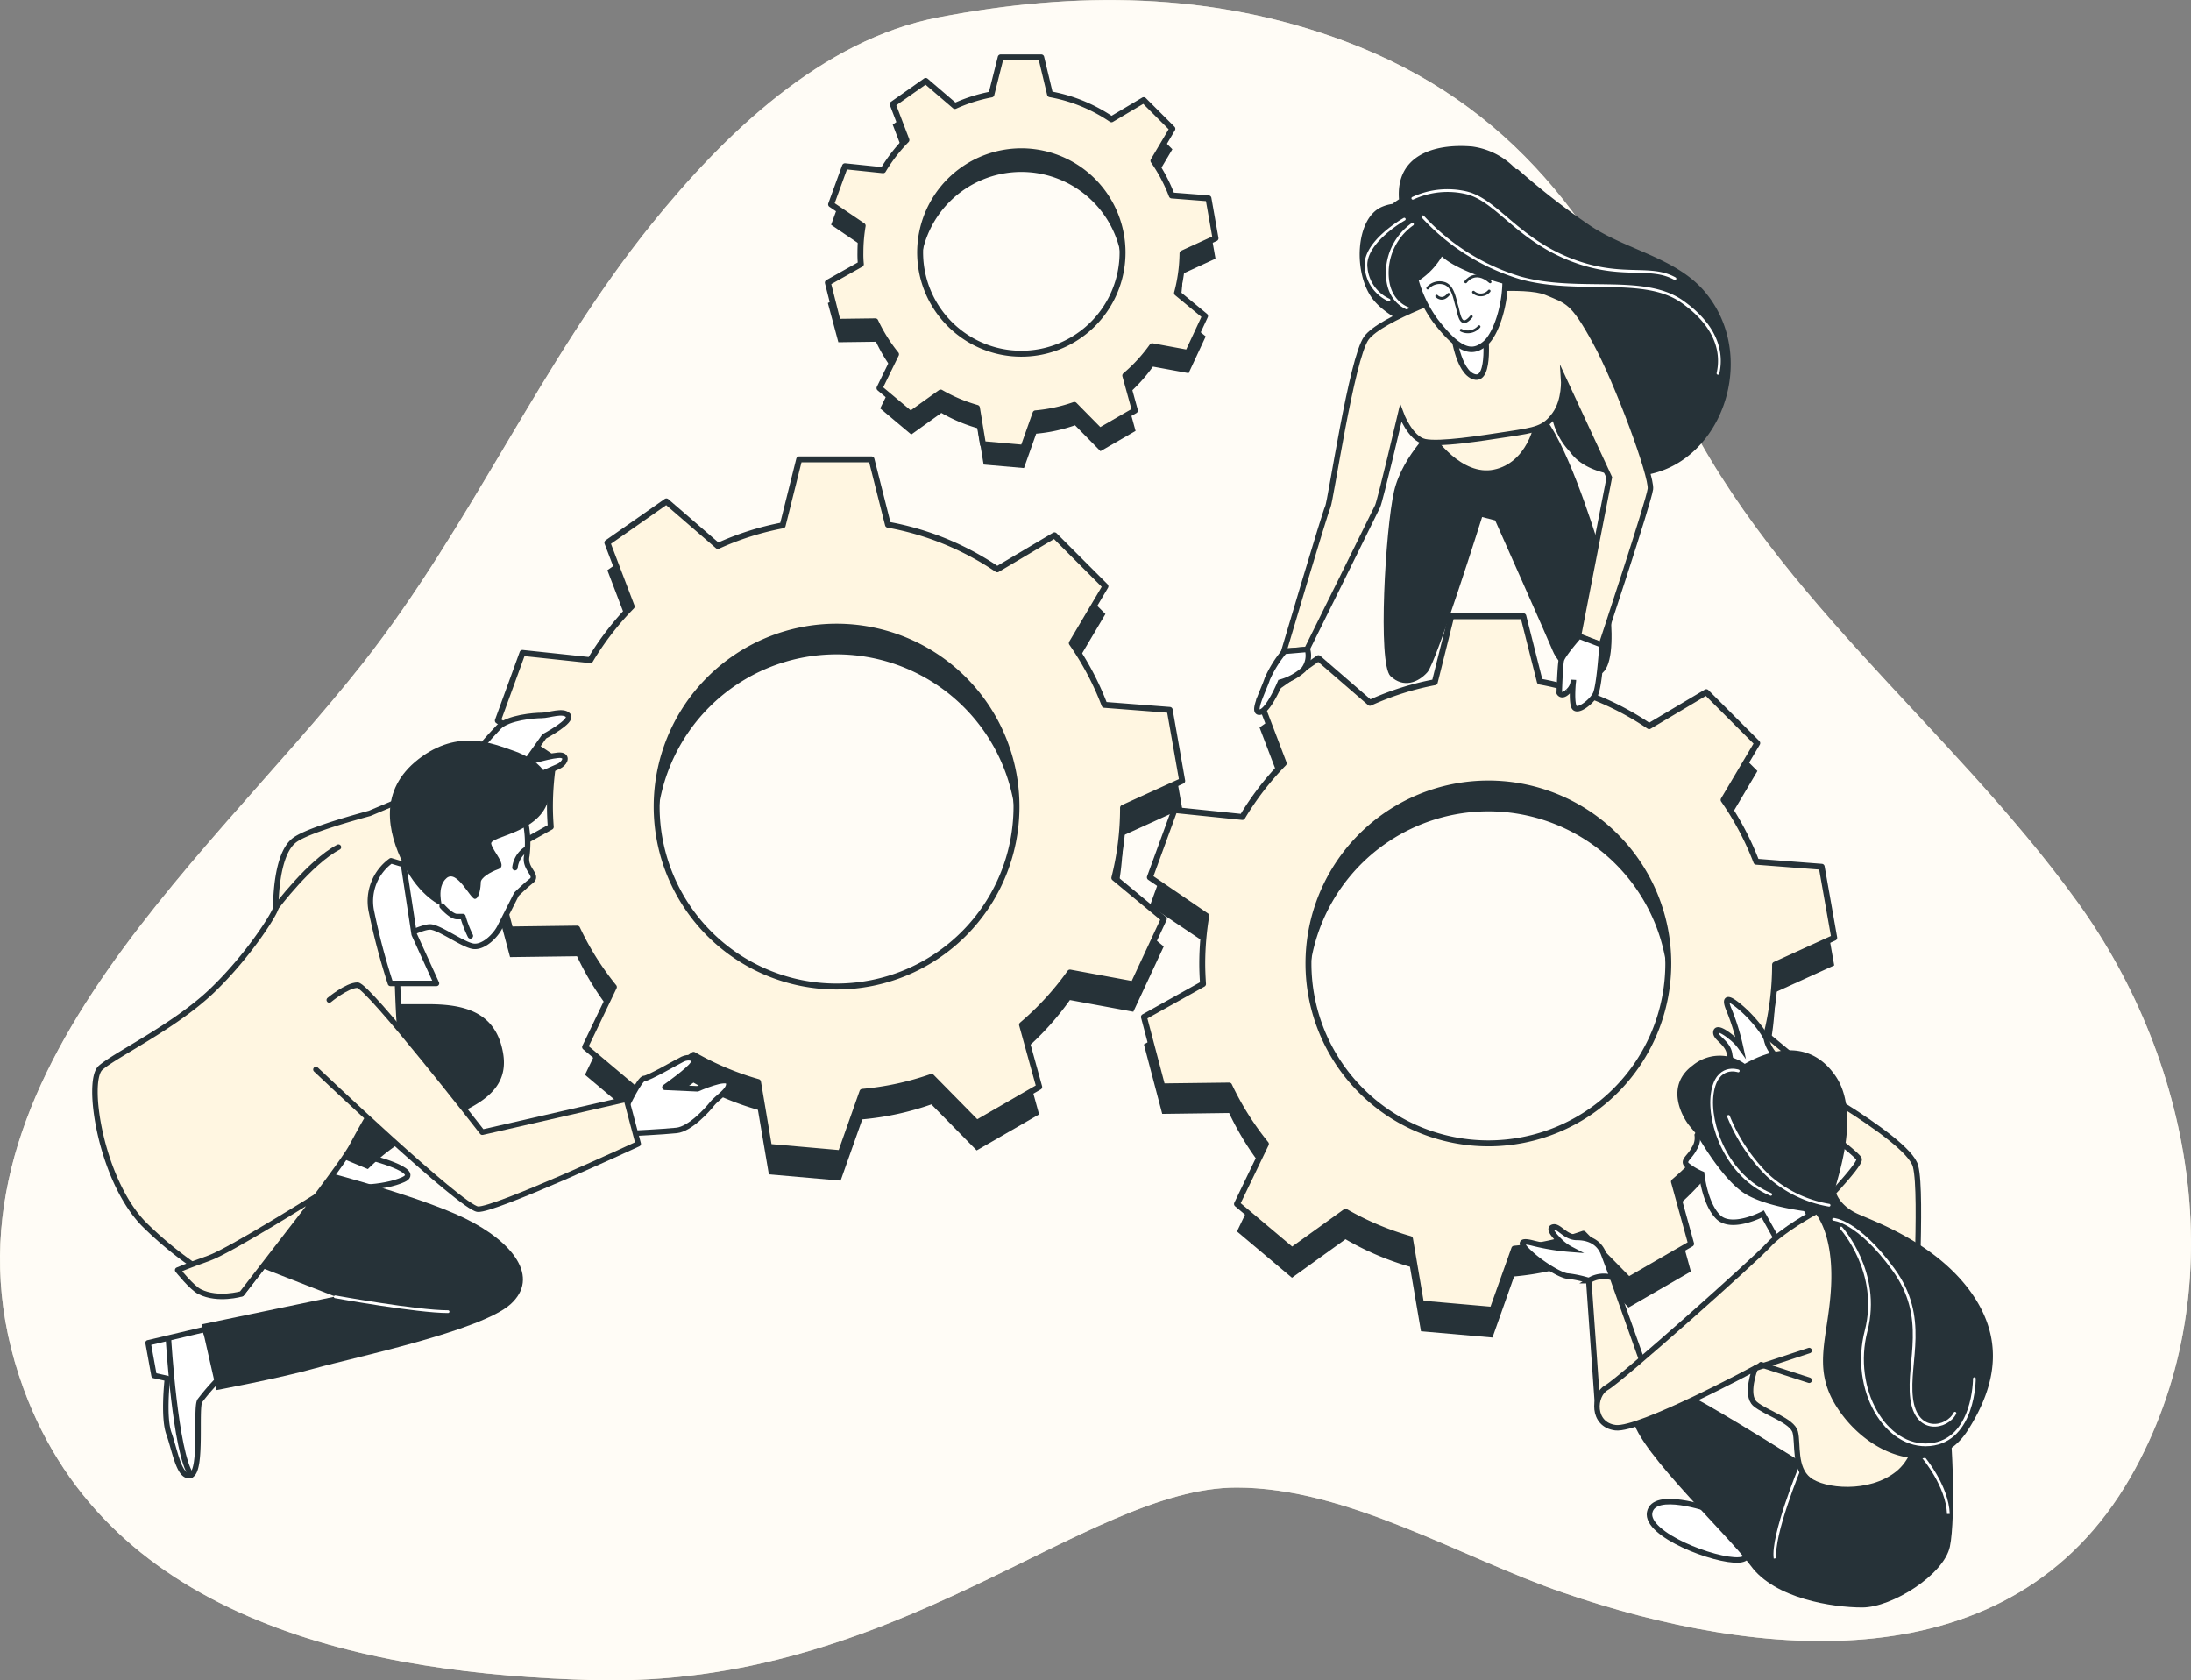 <svg xmlns="http://www.w3.org/2000/svg" width="400" height="306.779" viewBox="0 0 400 306.779">
  <rect x="0" y="0" width="400" height="306.779" fill="#808080" stroke="none"/>
  <g id="Collaboration-bro" transform="translate(-53.7 -99.492)">
    <g id="freepik--background-simple--inject-274" transform="translate(53.7 99.492)">
      <path id="Tracé_690" data-name="Tracé 690" d="M358.777,169.684c16.941,37.5,50.542,61.748,74.12,94.4,21.721,30.006,28.811,71.851,9.731,105.15-21.821,37.989-67.984,33.279-103.674,20.988-18.628-6.417-39.335-19.14-59.5-19.14-27.7,0-62.14,36.684-117.492,35.147-40.4-1.075-88.239-10.353-103.945-53.162-19.662-53.675,32.536-95.158,61.939-132.5,19.863-25.236,32.526-55.151,52.711-80.165,13.3-16.479,31.05-33.631,52.319-37.728,25.025-4.83,50.049-4.71,74.211,4.338C329.976,118.54,345.732,140.8,358.777,169.684Z" transform="translate(-53.7 -99.492)" fill="#fff6e1"/>
      <path id="Tracé_691" data-name="Tracé 691" d="M358.777,169.684c16.941,37.5,50.542,61.748,74.12,94.4,21.721,30.006,28.811,71.851,9.731,105.15-21.821,37.989-67.984,33.279-103.674,20.988-18.628-6.417-39.335-19.14-59.5-19.14-27.7,0-62.14,36.684-117.492,35.147-40.4-1.075-88.239-10.353-103.945-53.162-19.662-53.675,32.536-95.158,61.939-132.5,19.863-25.236,32.526-55.151,52.711-80.165,13.3-16.479,31.05-33.631,52.319-37.728,25.025-4.83,50.049-4.71,74.211,4.338C329.976,118.54,345.732,140.8,358.777,169.684Z" transform="translate(-53.7 -99.492)" fill="#fff" opacity="0.7"/>
    </g>
    <g id="freepik--Gears--inject-274" transform="translate(143.436 109.974)">
      <path id="Tracé_692" data-name="Tracé 692" d="M268.951,149.43l6.025-2.772-1.285-7.28-6.7-.522a29.452,29.452,0,0,0-3.344-6.347l3.454-5.824-5.232-5.232-5.885,3.485a29.253,29.253,0,0,0-11.217-4.579l-1.607-6.708h-7.4l-1.7,6.748a29.262,29.262,0,0,0-6.658,2.119l-5.332-4.579-6.025,4.248,2.5,6.537a30.256,30.256,0,0,0-4.258,5.513l-6.959-.713-2.531,6.949,5.764,3.916a29.282,29.282,0,0,0-.412,4.911,17.811,17.811,0,0,0,.08,2.079l-6.025,3.384,1.918,7.15,6.869-.09a29.5,29.5,0,0,0,3.776,6.025L213.76,174l5.674,4.76,5.493-3.936a29.232,29.232,0,0,0,6.618,2.792l1.095,6.628,7.371.643,2.229-6.276a29.123,29.123,0,0,0,7.09-1.536l4.649,4.73,6.407-3.7-1.757-6.377a29.683,29.683,0,0,0,4.921-5.362l6.517,1.195,3.123-6.708-5.111-4.208a29.413,29.413,0,0,0,.874-7.22Zm-10.946-.131a18.477,18.477,0,1,1-18.477-18.477A18.477,18.477,0,0,1,258.005,149.3Z" transform="translate(-142.803 -109.914)" fill="#263238"/>
      <path id="Tracé_693" data-name="Tracé 693" d="M268.951,145.71l6.025-2.762-1.285-7.291-6.7-.522a29.125,29.125,0,0,0-3.344-6.337l3.454-5.834-5.232-5.232-5.885,3.495a29.121,29.121,0,0,0-11.217-4.579l-1.607-6.718h-7.4l-1.7,6.758a29.242,29.242,0,0,0-6.658,2.109l-5.332-4.569-6.025,4.238,2.5,6.547a29.583,29.583,0,0,0-4.258,5.513l-6.959-.723-2.531,6.959,5.764,3.906a29.463,29.463,0,0,0-.412,4.911,18.071,18.071,0,0,0,.08,2.089l-6.025,3.384,1.8,7.15,6.869-.09a29.434,29.434,0,0,0,3.776,6.025l-3.013,6.166,5.674,4.75,5.493-3.936a28.81,28.81,0,0,0,6.618,2.8l1.095,6.618,7.371.653,2.229-6.276a29.121,29.121,0,0,0,7.09-1.536l4.649,4.72,6.407-3.7-1.757-6.377a29.353,29.353,0,0,0,4.921-5.362l6.517,1.205,3.123-6.708-5.111-4.218a29.283,29.283,0,0,0,.994-7.23Zm-10.946-.131a18.477,18.477,0,1,1-5.4-13.085A18.477,18.477,0,0,1,258.005,145.579Z" transform="translate(-142.803 -109.93)" fill="#fff6e1" stroke="#263238" stroke-linecap="round" stroke-linejoin="round" stroke-width="1.083"/>
      <path id="Tracé_694" data-name="Tracé 694" d="M258.352,251.656l10.8-4.911-2.28-12.954-11.91-.934A52.147,52.147,0,0,0,249,221.581l6.136-10.363-9.3-9.3-10.454,6.166a52,52,0,0,0-19.943-8.134l-3.013-11.94h-13.2l-3.013,12.05a51.918,51.918,0,0,0-11.83,3.756l-9.4-8.134-10.775,7.542,4.439,11.639a52.391,52.391,0,0,0-7.582,9.791l-12.382-1.275-4.5,12.362,10.253,6.959a52.155,52.155,0,0,0-.743,8.737c0,1.245.06,2.47.151,3.7l-10.8,6.025,3.4,12.7,12.221-.161a52.158,52.158,0,0,0,6.728,10.7l-5.272,10.946,10.042,8.455,9.761-7.029a52.581,52.581,0,0,0,11.769,4.971l2,11.779,13.1,1.145,3.957-11.187a52.085,52.085,0,0,0,12.613-2.731l8.265,8.405,11.4-6.578-3.133-11.337a52.312,52.312,0,0,0,8.757-9.54l11.578,2.139,5.553-11.92-9.038-7.5a51.776,51.776,0,0,0,1.587-12.763Zm-19.451-.221a32.847,32.847,0,1,1-32.847-32.847A32.847,32.847,0,0,1,238.9,251.435Z" transform="translate(-143.06 -109.602)" fill="#263238"/>
      <path id="Tracé_695" data-name="Tracé 695" d="M258.352,246.626l10.8-4.921-2.28-12.954-11.91-.924A52.147,52.147,0,0,0,249,216.55l6.136-10.363-9.3-9.309-10.454,6.206a52.018,52.018,0,0,0-19.943-8.144l-3.013-11.93h-13.2l-3.013,12.05a51.917,51.917,0,0,0-11.83,3.756l-9.4-8.134-10.775,7.542,4.439,11.639a52.389,52.389,0,0,0-7.562,9.8l-12.372-1.315-4.5,12.362,10.253,6.959a52.129,52.129,0,0,0-.743,8.727c0,1.245.06,2.48.151,3.706l-10.8,6.025,3.4,12.713,12.221-.161a51.817,51.817,0,0,0,6.7,10.665L160.141,290.3l10.042,8.455,9.761-7.029a52.087,52.087,0,0,0,11.769,4.961l2,11.84,13.1,1.155,3.957-11.2a52.088,52.088,0,0,0,12.613-2.731l8.265,8.405,11.4-6.578-3.133-11.337a52.311,52.311,0,0,0,8.757-9.54l11.578,2.139,5.553-11.93-9.038-7.491a51.778,51.778,0,0,0,1.587-12.794ZM238.9,246.4a32.847,32.847,0,1,1-32.847-32.847A32.847,32.847,0,0,1,238.9,246.4Z" transform="translate(-143.06 -109.623)" fill="#fff6e1" stroke="#263238" stroke-linecap="round" stroke-linejoin="round" stroke-width="1.083"/>
      <path id="Tracé_696" data-name="Tracé 696" d="M376.892,280.176l10.8-4.921L385.4,262.3l-11.93-.924a52.628,52.628,0,0,0-5.935-11.237l6.136-10.373-9.3-9.3-10.444,6.206a52.058,52.058,0,0,0-19.954-8.144L330.96,216.6H317.8l-3.013,12.05a51.756,51.756,0,0,0-11.829,3.756l-9.409-8.144-10.775,7.552,4.439,11.639a52.764,52.764,0,0,0-7.552,9.8l-12.392-1.275-4.5,12.362,10.273,6.889a53.223,53.223,0,0,0-.733,8.727c0,1.245.06,2.48.141,3.7l-10.785,6.025,3.344,12.683,12.211-.161a52.287,52.287,0,0,0,6.708,10.665l-5.272,10.956,10.042,8.455,9.771-7.029a51.474,51.474,0,0,0,11.769,5.021l2.008,11.779,13.055,1.145,3.947-11.147a52.348,52.348,0,0,0,12.613-2.731l8.275,8.4,11.388-6.577L358.4,319.8a52.669,52.669,0,0,0,8.757-9.54L378.78,312.4l5.563-11.92-9.038-7.5A52.6,52.6,0,0,0,376.892,280.176Zm-19.492-.231a32.847,32.847,0,1,1-32.817-32.817A32.847,32.847,0,0,1,357.4,279.945Z" transform="translate(-142.562 -109.482)" fill="#263238"/>
      <path id="Tracé_697" data-name="Tracé 697" d="M376.892,275.146l10.8-4.921-2.29-12.954-11.93-.924A52.7,52.7,0,0,0,367.5,245.06l6.136-10.363-9.3-9.3L353.9,231.6a52.057,52.057,0,0,0-19.953-8.144l-3.013-11.93H317.775l-3.013,12.05a51.756,51.756,0,0,0-11.829,3.756l-9.409-8.144-10.775,7.552,4.439,11.639a52.429,52.429,0,0,0-7.552,9.8l-12.392-1.275L262.755,259.2l10.293,7.029a53.328,53.328,0,0,0-.733,8.737c0,1.245.06,2.47.141,3.7l-10.785,6.025,3.344,12.673,12.211-.151a52.559,52.559,0,0,0,6.708,10.665l-5.272,10.956,10.042,8.455,9.771-7.029a52.376,52.376,0,0,0,11.769,4.971l2.008,11.779,13.055,1.145L329.283,327a51.877,51.877,0,0,0,12.613-2.731l8.275,8.405,11.388-6.578-3.123-11.327a53,53,0,0,0,8.757-9.54L378.78,307.4l5.563-11.92-9.038-7.5a52.66,52.66,0,0,0,1.587-12.834Zm-19.492-.231a32.847,32.847,0,1,1-32.847-32.847A32.847,32.847,0,0,1,357.4,274.915Z" transform="translate(-142.562 -109.503)" fill="#fff6e1" stroke="#263238" stroke-linecap="round" stroke-linejoin="round" stroke-width="1.083"/>
    </g>
    <g id="freepik--character-3--inject-274" transform="translate(331.642 282.016)">
      <path id="Tracé_698" data-name="Tracé 698" d="M362.269,305.879a3.544,3.544,0,0,1-.542,2.44c-.813,1.627-2.169,2.169-1.356,3.013a11.165,11.165,0,0,0,2.711,1.627s.542,5.423,3.013,7.863,8.134-.542,8.134-.542l2.711,4.88,6.507-3.8s-1.627-1.627-3.525-7.321-4.88-9.761-10.574-10.3S362.269,305.879,362.269,305.879Z" transform="translate(-330.354 -281.158)" fill="#fff" stroke="#263238" stroke-miterlimit="10" stroke-width="1"/>
      <path id="Tracé_699" data-name="Tracé 699" d="M346.929,331.829l-1.627-4.338c-.813-2.169-2.711-3.013-4.88-3.013s-3.254-2.169-4.338-1.9.542,1.9,1.356,2.711a8.357,8.357,0,0,0,1.9,1.356,42.059,42.059,0,0,1-6.778-1.085c-3.013-.813-2.44.271-.271,2.169s5.423,3.8,6.507,3.8a21.226,21.226,0,0,1,3.8.813l1.466,2.711Z" transform="translate(-330.478 -281.078)" fill="#fff" stroke="#263238" stroke-miterlimit="10" stroke-width="1"/>
      <path id="Tracé_700" data-name="Tracé 700" d="M376.315,296.6l-4.519-1c-2.27-.492-3.344-2.259-3.645-4.408s-2.611-2.912-2.5-4.017,2.008.261,2.882,1a8.577,8.577,0,0,1,1.607,1.687,41.872,41.872,0,0,0-2.008-6.557c-1.235-2.842-.08-2.45,2.109-.572s4.519,4.83,4.68,5.895a5.965,5.965,0,0,0,1.145,2.31l1.808,2.259Z" transform="translate(-330.331 -281.252)" fill="#fff" stroke="#263238" stroke-miterlimit="10" stroke-width="1"/>
      <path id="Tracé_701" data-name="Tracé 701" d="M344.167,355.38l-1.627-23.046a5.111,5.111,0,0,1,4.338-.542l7.029,19.793S348.5,359.176,344.167,355.38Z" transform="translate(-330.428 -281.041)" fill="#fff6e1" stroke="#263238" stroke-miterlimit="10" stroke-width="1"/>
      <path id="Tracé_702" data-name="Tracé 702" d="M364.466,373.916s-10.042-3.525-10.855.542,11.94,8.957,16.278,8.686S370.159,376.1,364.466,373.916Z" transform="translate(-330.381 -280.868)" fill="#fff" stroke="#263238" stroke-miterlimit="10" stroke-width="1"/>
      <path id="Tracé_703" data-name="Tracé 703" d="M382.132,365.883s-16-10.042-20.335-12.2-9.229-1.627-11.127,2.711,17.071,21.972,21.43,27.937,14.912,7.592,20.335,7.592,14.912-5.965,16-11.117.542-22.514-.813-27.113-4.609-7.592-8.405-3.254S385.9,366.155,382.132,365.883Z" transform="translate(-330.394 -280.97)" fill="#263238"/>
      <path id="Tracé_704" data-name="Tracé 704" d="M380.959,366.27s-5.142,12.462-4.549,16.62" transform="translate(-330.286 -280.895)" fill="none" stroke="#fff" stroke-miterlimit="10" stroke-width="0.5"/>
      <path id="Tracé_705" data-name="Tracé 705" d="M403.4,364.5s4.348,5.142,4.539,10.283" transform="translate(-330.172 -280.902)" fill="none" stroke="#fff" stroke-miterlimit="10" stroke-width="0.5"/>
      <path id="Tracé_706" data-name="Tracé 706" d="M383.756,320.022s-5.965,3.254-8.405,5.965-27.113,24.673-29.564,26.029-2.711,6.778,1.627,7.321,25.5-10.845,25.5-10.845-1.9,4.88,0,6.507,6.778,3.013,7.321,5.152-.271,6.507,2.44,8.676,11.117,3.013,16.268-1.085,4.88-13.828,3.8-20.335.813-30.367-.542-35.79-25.758-18.437-25.758-18.437l-1.085,4.067s16.268,11.93,16.539,13.055S383.756,320.022,383.756,320.022Z" transform="translate(-330.421 -281.202)" fill="#fff6e1" stroke="#263238" stroke-miterlimit="10" stroke-width="1"/>
      <line id="Ligne_93" data-name="Ligne 93" y1="3.244" x2="9.861" transform="translate(42.489 64.046)" fill="none" stroke="#263238" stroke-linecap="round" stroke-miterlimit="10" stroke-width="1"/>
      <line id="Ligne_94" data-name="Ligne 94" x2="8.787" y2="2.842" transform="translate(43.564 66.627)" fill="none" stroke="#263238" stroke-linecap="round" stroke-miterlimit="10" stroke-width="1"/>
      <path id="Tracé_707" data-name="Tracé 707" d="M370.951,292.92a7.742,7.742,0,0,0-9.49.271c-5.152,3.8-1.9,9.49-.542,11.117l1.356,1.627s4.067,7.321,8.134,10.3,13.286,3.8,13.286,3.8,3.525,3.525,3.013,13.557-4.067,15.455,2.169,23.589,17.322,11.147,22.745,2.711,6.778-17.071.271-25.758S394.54,321.661,391.558,320.3s-4.067-3.525-4.067-4.609,4.88-13.557,0-20.606S375.29,290.47,370.951,292.92Z" transform="translate(-330.36 -281.213)" fill="#263238"/>
      <path id="Tracé_708" data-name="Tracé 708" d="M369.74,294.191s-3.957-1.386-4.75,4.147,2.681,15.113,10.685,18.4" transform="translate(-330.334 -281.198)" fill="none" stroke="#fff" stroke-linecap="round" stroke-miterlimit="10" stroke-width="0.5"/>
      <path id="Tracé_709" data-name="Tracé 709" d="M367.94,302.46a31.884,31.884,0,0,0,7.09,10.685,22.022,22.022,0,0,0,11.277,5.533" transform="translate(-330.321 -281.163)" fill="none" stroke="#fff" stroke-linecap="round" stroke-miterlimit="10" stroke-width="0.5"/>
      <path id="Tracé_710" data-name="Tracé 710" d="M388.43,322.75s7.311,8.1,4.549,18.789,3.555,21.55,11.669,20.767,8.1-12.05,8.1-12.05" transform="translate(-330.235 -281.077)" fill="none" stroke="#fff" stroke-linecap="round" stroke-miterlimit="10" stroke-width="0.5"/>
      <path id="Tracé_711" data-name="Tracé 711" d="M387.05,321.17s4.348.2,10.875,9.1,2.571,16.81,3.364,23.538,6.527,5.533,7.913,2.762" transform="translate(-330.241 -281.084)" fill="none" stroke="#fff" stroke-linecap="round" stroke-miterlimit="10" stroke-width="0.5"/>
    </g>
    <g id="freepik--character-2--inject-274" transform="translate(283.166 126.153)">
      <path id="Tracé_712" data-name="Tracé 712" d="M364.115,152.9c-5.312-6.517-14.491-7.793-21.309-12.432a130.181,130.181,0,0,1-13.055-10.193h-.311a13.446,13.446,0,0,0-8.034-4.147c-7.029-.592-13.948,1.687-13.336,9.64-.4.261-.793.532-1.2.844a7.321,7.321,0,0,0-1.908.532c-4.911,2.069-5.292,12.251-1.627,16.911,1.948,2.47,5.764,4.559,9.269,5.724v.11s.3,1,10.494,2.008,13.175,5.021,12.713,9.911a12.814,12.814,0,0,0,3.454,10.042c1.235,1.737,3.244,3.1,6.467,3.9C364.386,190.269,375.311,166.61,364.115,152.9Z" transform="translate(-282.127 -126.042)" fill="#263238"/>
      <path id="Tracé_713" data-name="Tracé 713" d="M312.38,138.9a39.857,39.857,0,0,0,17.754,11.147c10.785,3.013,22.6-.623,29.644,4.388s7.14,10.173,6.477,13.055" transform="translate(-282.079 -125.988)" fill="none" stroke="#fff" stroke-linecap="round" stroke-miterlimit="10" stroke-width="0.5"/>
      <path id="Tracé_714" data-name="Tracé 714" d="M310.55,135.546a14.993,14.993,0,0,1,9.791-1c5.413,1.305,9.108,8.184,18.638,12.05s14.732,1,19.431,3.625" transform="translate(-282.087 -126.008)" fill="none" stroke="#fff" stroke-linecap="round" stroke-miterlimit="10" stroke-width="0.5"/>
      <path id="Tracé_715" data-name="Tracé 715" d="M310.509,140.26a10.876,10.876,0,0,0-4.6,8.867c0,5.935,4.509,6.758,4.509,6.758" transform="translate(-282.106 -125.982)" fill="none" stroke="#fff" stroke-linecap="round" stroke-miterlimit="10" stroke-width="0.5"/>
      <path id="Tracé_716" data-name="Tracé 716" d="M309.029,139.34s-7.521,4.228-6.969,8.827a7.15,7.15,0,0,0,4.177,5.935" transform="translate(-282.122 -125.986)" fill="none" stroke="#fff" stroke-linecap="round" stroke-miterlimit="10" stroke-width="0.5"/>
      <path id="Tracé_717" data-name="Tracé 717" d="M315.041,176.566s-6.326,5.543-7.893,12.322-3.013,31.482-.653,33.731,5.081,1.175,6.748-.713,9.982-28.329,9.982-28.329l2.38.613s9.52,21.39,10.524,23.84,4.911,6.417,8.807,4.188,1-19.08-1-25.326-7.28-21.721-11.458-23.368S317.1,173.292,315.041,176.566Z" transform="translate(-282.109 -125.845)" fill="#263238"/>
      <path id="Tracé_718" data-name="Tracé 718" d="M314,179.018s5.111,7.692,11.438,6.387,8.114-8.767,7.863-10.363S314,179.018,314,179.018Z" transform="translate(-282.072 -125.837)" fill="#fff6e1" stroke="#263238" stroke-miterlimit="10" stroke-width="1"/>
      <path id="Tracé_719" data-name="Tracé 719" d="M319.134,152.5s-14.28,4.82-16.971,8.506-6.5,29.744-7.029,30.8-8.034,26.38-8.034,26.38l4.2-.321s12.432-25.105,12.924-26.17,4.228-16.981,4.228-16.981,1.7,4.639,4.4,5.2,10.042-.582,15.133-1.366,6.7-1,8.586-3.615,1.617-6.457,1.617-6.457l8.335,17.975-5.644,28.961,4.177,1.637s8.676-26.159,8.968-28.5S348.1,169.233,343.978,161.7s-5.021-7.381-8.917-9.038S319.134,152.5,319.134,152.5Z" transform="translate(-282.185 -125.933)" fill="#fff6e1" stroke="#263238" stroke-miterlimit="10" stroke-width="1"/>
      <path id="Tracé_720" data-name="Tracé 720" d="M317.9,159.831s.813,7.381,3.876,8.214,1.958-8.465,1.958-8.465Z" transform="translate(-282.056 -125.901)" fill="#fff" stroke="#263238" stroke-miterlimit="10" stroke-width="1"/>
      <path id="Tracé_721" data-name="Tracé 721" d="M315.75,145.29a12.935,12.935,0,0,1-4.69,5.021,22.926,22.926,0,0,0,3.6,7.521c4.5,5.834,6.829,6.126,9.138,4.137,1.948-1.687,3.6-6.849,3.6-11.3C317.417,147.9,315.75,145.29,315.75,145.29Z" transform="translate(-282.085 -125.961)" fill="#fff" stroke="#263238" stroke-miterlimit="10" stroke-width="1"/>
      <path id="Tracé_722" data-name="Tracé 722" d="M313.26,151.874a2.852,2.852,0,0,1,2.751-.934c1.828.321,2.119,2.721,2.571,4.208s.633,4.328,2.641,1.928" transform="translate(-282.075 -125.937)" fill="none" stroke="#263238" stroke-linecap="round" stroke-linejoin="round" stroke-width="0.5"/>
      <path id="Tracé_723" data-name="Tracé 723" d="M320.17,150.745s1.687-2.43,4.459,0" transform="translate(-282.046 -125.942)" fill="none" stroke="#263238" stroke-linecap="round" stroke-linejoin="round" stroke-width="0.5"/>
      <path id="Tracé_724" data-name="Tracé 724" d="M319.34,159.533a2.686,2.686,0,0,0,3.274-.653" transform="translate(-282.05 -125.904)" fill="none" stroke="#263238" stroke-linecap="round" stroke-linejoin="round" stroke-width="0.5"/>
      <path id="Tracé_725" data-name="Tracé 725" d="M314.89,153.331s1,1.1,2.169-.331" transform="translate(-282.068 -125.928)" fill="none" stroke="#263238" stroke-linecap="round" stroke-linejoin="round" stroke-width="0.5"/>
      <path id="Tracé_726" data-name="Tracé 726" d="M321.58,152.611a2.008,2.008,0,0,0,2.862-.211" transform="translate(-282.04 -125.931)" fill="none" stroke="#263238" stroke-linecap="round" stroke-linejoin="round" stroke-width="0.5"/>
      <path id="Tracé_727" data-name="Tracé 727" d="M287.241,217.912a20.909,20.909,0,0,0-3.133,5.021c-.663,2.059-2.942,6.337-1.346,6.085s3.726-5.473,3.726-5.473a10.454,10.454,0,0,0,4.218-2.29,4.137,4.137,0,0,0,.733-3.706Z" transform="translate(-282.206 -125.657)" fill="#fff" stroke="#263238" stroke-miterlimit="10" stroke-width="1"/>
      <path id="Tracé_728" data-name="Tracé 728" d="M340.785,215.15s-3.013,3.414-3.234,4.418-.382,5.935-.382,5.935.462.9,1.587-.251a2.7,2.7,0,0,0,1-2.109s-.412,3.655.1,4.88,3.143-.813,3.9-2.229,1.225-9.038,1.225-9.038Z" transform="translate(-281.975 -125.667)" fill="#fff" stroke="#263238" stroke-miterlimit="10" stroke-width="1"/>
    </g>
    <g id="freepik--character-1--inject-274" transform="translate(71.036 229.642)">
      <path id="Tracé_729" data-name="Tracé 729" d="M120.9,309.884s9.761,2.44,6.236,4.067-10.3,1.9-14.059.813-4.338-5.152-1.356-5.694S120.9,309.884,120.9,309.884Z" transform="translate(-70.8 -228.762)" fill="#fff" stroke="#263238" stroke-linecap="round" stroke-linejoin="round" stroke-width="1"/>
      <path id="Tracé_730" data-name="Tracé 730" d="M90.923,341.2l-10.3,2.44,1.085,5.965,2.44.542s-.813,7.029.271,10.042,1.9,8.405,4.017,7.592.813-12.2,1.627-13.557a42.356,42.356,0,0,1,4.067-4.609l-2.711-7.321Z" transform="translate(-70.923 -228.627)" fill="#fff" stroke="#263238" stroke-linecap="round" stroke-linejoin="round" stroke-width="1"/>
      <path id="Tracé_731" data-name="Tracé 731" d="M84.33,343s1.235,20.747,4.137,24.764" transform="translate(-70.907 -228.619)" fill="none" stroke="#263238" stroke-linecap="round" stroke-linejoin="round" stroke-width="1"/>
      <path id="Tracé_732" data-name="Tracé 732" d="M110.133,311.77s19.251,4.88,28.2,9.219,13.838,10.845,8.415,15.726-28.75,9.761-35.529,11.659-18.166,4.017-18.166,4.017L90.33,340.4l24.412-5.091L97.39,328.53s-6.236-2.169-3.254-8.676S110.133,311.77,110.133,311.77Z" transform="translate(-70.882 -228.75)" fill="#263238"/>
      <path id="Tracé_733" data-name="Tracé 733" d="M114.64,335.26s14.912,2.711,20.606,2.711" transform="translate(-70.78 -228.652)" fill="none" stroke="#fff" stroke-linecap="round" stroke-miterlimit="10" stroke-width="0.5"/>
      <path id="Tracé_734" data-name="Tracé 734" d="M114.1,309.455l6.507,2.711a39.083,39.083,0,0,1,11.388-7.873c6.778-3.013,14.651-5.423,13.3-13.286s-7.6-8.947-13.838-8.947H120.607Z" transform="translate(-70.782 -228.875)" fill="#263238"/>
      <path id="Tracé_735" data-name="Tracé 735" d="M142.174,241.642s5.563,1.245,6.025.613,6.025-2.872,7.12-3.394,1.717-1.757.522-2.008-6.588,1.4-6.588,1.4l3.454-4.87s5.262-2.772,4.358-3.816-3.464,0-4.82,0-6.136.372-7.853,2.129-5.6,6.286-5.6,6.286Z" transform="translate(-70.678 -229.098)" fill="#fff" stroke="#263238" stroke-linecap="round" stroke-linejoin="round" stroke-width="1"/>
      <path id="Tracé_736" data-name="Tracé 736" d="M131.774,253.408l12.342-10.665-4.368-3.2L121.11,247.4h0c-5.644,1.536-12.131,3.535-13.878,5.021-3.254,2.711-3.254,11.388-3.254,12.2s-4.86,8.666-11.659,15.173S74.7,291.457,71.984,293.857s0,20.345,7.863,28.479A67.2,67.2,0,0,0,97.742,335.08s17.895-22.775,20.084-26.842,2.711-4.89,2.711-4.89,6.778-11.659,6.236-15.184-.813-18.437-.813-21.691,4.88-10.3,5.694-12.743A2.757,2.757,0,0,1,131.774,253.408Z" transform="translate(-70.963 -229.054)" fill="#fff6e1" stroke="#263238" stroke-linecap="round" stroke-linejoin="round" stroke-width="1"/>
      <path id="Tracé_737" data-name="Tracé 737" d="M103.84,264.556s6.2-8.3,11.438-11.046" transform="translate(-70.825 -228.995)" fill="none" stroke="#263238" stroke-linecap="round" stroke-miterlimit="10" stroke-width="1"/>
      <path id="Tracé_738" data-name="Tracé 738" d="M149.309,248.862a18.507,18.507,0,0,1,.271,6.236c-.542,2.44,2.169,3.525.813,4.609s-2.711,2.44-2.711,2.44l-3.013,5.965c-.813,1.627-3.013,3.8-4.89,3.525s-6.236-3.525-7.863-3.525-5.694,2.169-5.694,2.169-.542-8.134-.542-11.117,3.525-3.8,3.525-3.8,2.44-5.152,5.694-7.592S146.6,245.066,149.309,248.862Z" transform="translate(-70.733 -229.027)" fill="#fff" stroke="#263238" stroke-linecap="round" stroke-linejoin="round" stroke-width="1"/>
      <path id="Tracé_739" data-name="Tracé 739" d="M134.08,264.24s1.627,1.9,2.711,1.9h1.085a21.449,21.449,0,0,0,1.356,3.525" transform="translate(-70.698 -228.95)" fill="none" stroke="#263238" stroke-linecap="round" stroke-linejoin="round" stroke-width="1"/>
      <path id="Tracé_740" data-name="Tracé 740" d="M149.218,254a4.639,4.639,0,0,0-1.9,3.254" transform="translate(-70.642 -228.993)" fill="none" stroke="#263238" stroke-linecap="round" stroke-linejoin="round" stroke-width="1"/>
      <path id="Tracé_741" data-name="Tracé 741" d="M134.12,264.366s-4.067-1.627-7.029-7.592-4.609-13.557,2.711-19.251,13.838-2.711,17.071-1.627,8.405,3.8,6.507,9.49-10.574,6.236-10.3,7.592,3.013,4.017,1.356,4.609-3.264,1.627-3.264,2.44-.261,3.013-1.085,3.013-3.254-5.423-5.152-3.8S134.12,264.366,134.12,264.366Z" transform="translate(-70.738 -229.077)" fill="#263238"/>
      <path id="Tracé_742" data-name="Tracé 742" d="M127.085,256.683l1.948,12.743,4.067,8.947H124.7a120.507,120.507,0,0,1-3.515-13.346,9.1,9.1,0,0,1,3.615-9.038Z" transform="translate(-70.753 -228.985)" fill="#fff" stroke="#263238" stroke-linecap="round" stroke-linejoin="round" stroke-width="1"/>
      <path id="Tracé_743" data-name="Tracé 743" d="M167.57,300.727s2.44-5.152,3.254-5.152,5.965-3.013,7.029-3.525,2.44-.271,1.9.813S174.6,297.2,174.6,297.2l5.965.271s5.423-2.44,5.694-1.085-2.169,2.711-3.013,3.8-4.017,4.619-6.507,4.88-8.405.552-8.405.552Z" transform="translate(-70.557 -228.834)" fill="#fff" stroke="#263238" stroke-linecap="round" stroke-linejoin="round" stroke-width="1"/>
      <path id="Tracé_744" data-name="Tracé 744" d="M111.13,294s26.571,25.226,29.554,25.5,29.293-11.93,29.293-11.93l-2.169-8.144-26.3,6.025S120.62,278.6,118.722,278.6s-5.152,2.711-5.152,2.711" transform="translate(-70.794 -228.89)" fill="#fff6e1" stroke="#263238" stroke-linecap="round" stroke-linejoin="round" stroke-width="1"/>
      <path id="Tracé_745" data-name="Tracé 745" d="M111.507,316.9s-16,10.042-19.793,11.388S86,330.457,86,330.457s2.581,3.244,4.017,3.947c3.344,1.677,7.662.392,7.662.392Z" transform="translate(-70.9 -228.729)" fill="#fff6e1" stroke="#263238" stroke-linecap="round" stroke-linejoin="round" stroke-width="1"/>
    </g>
  </g>
</svg>
